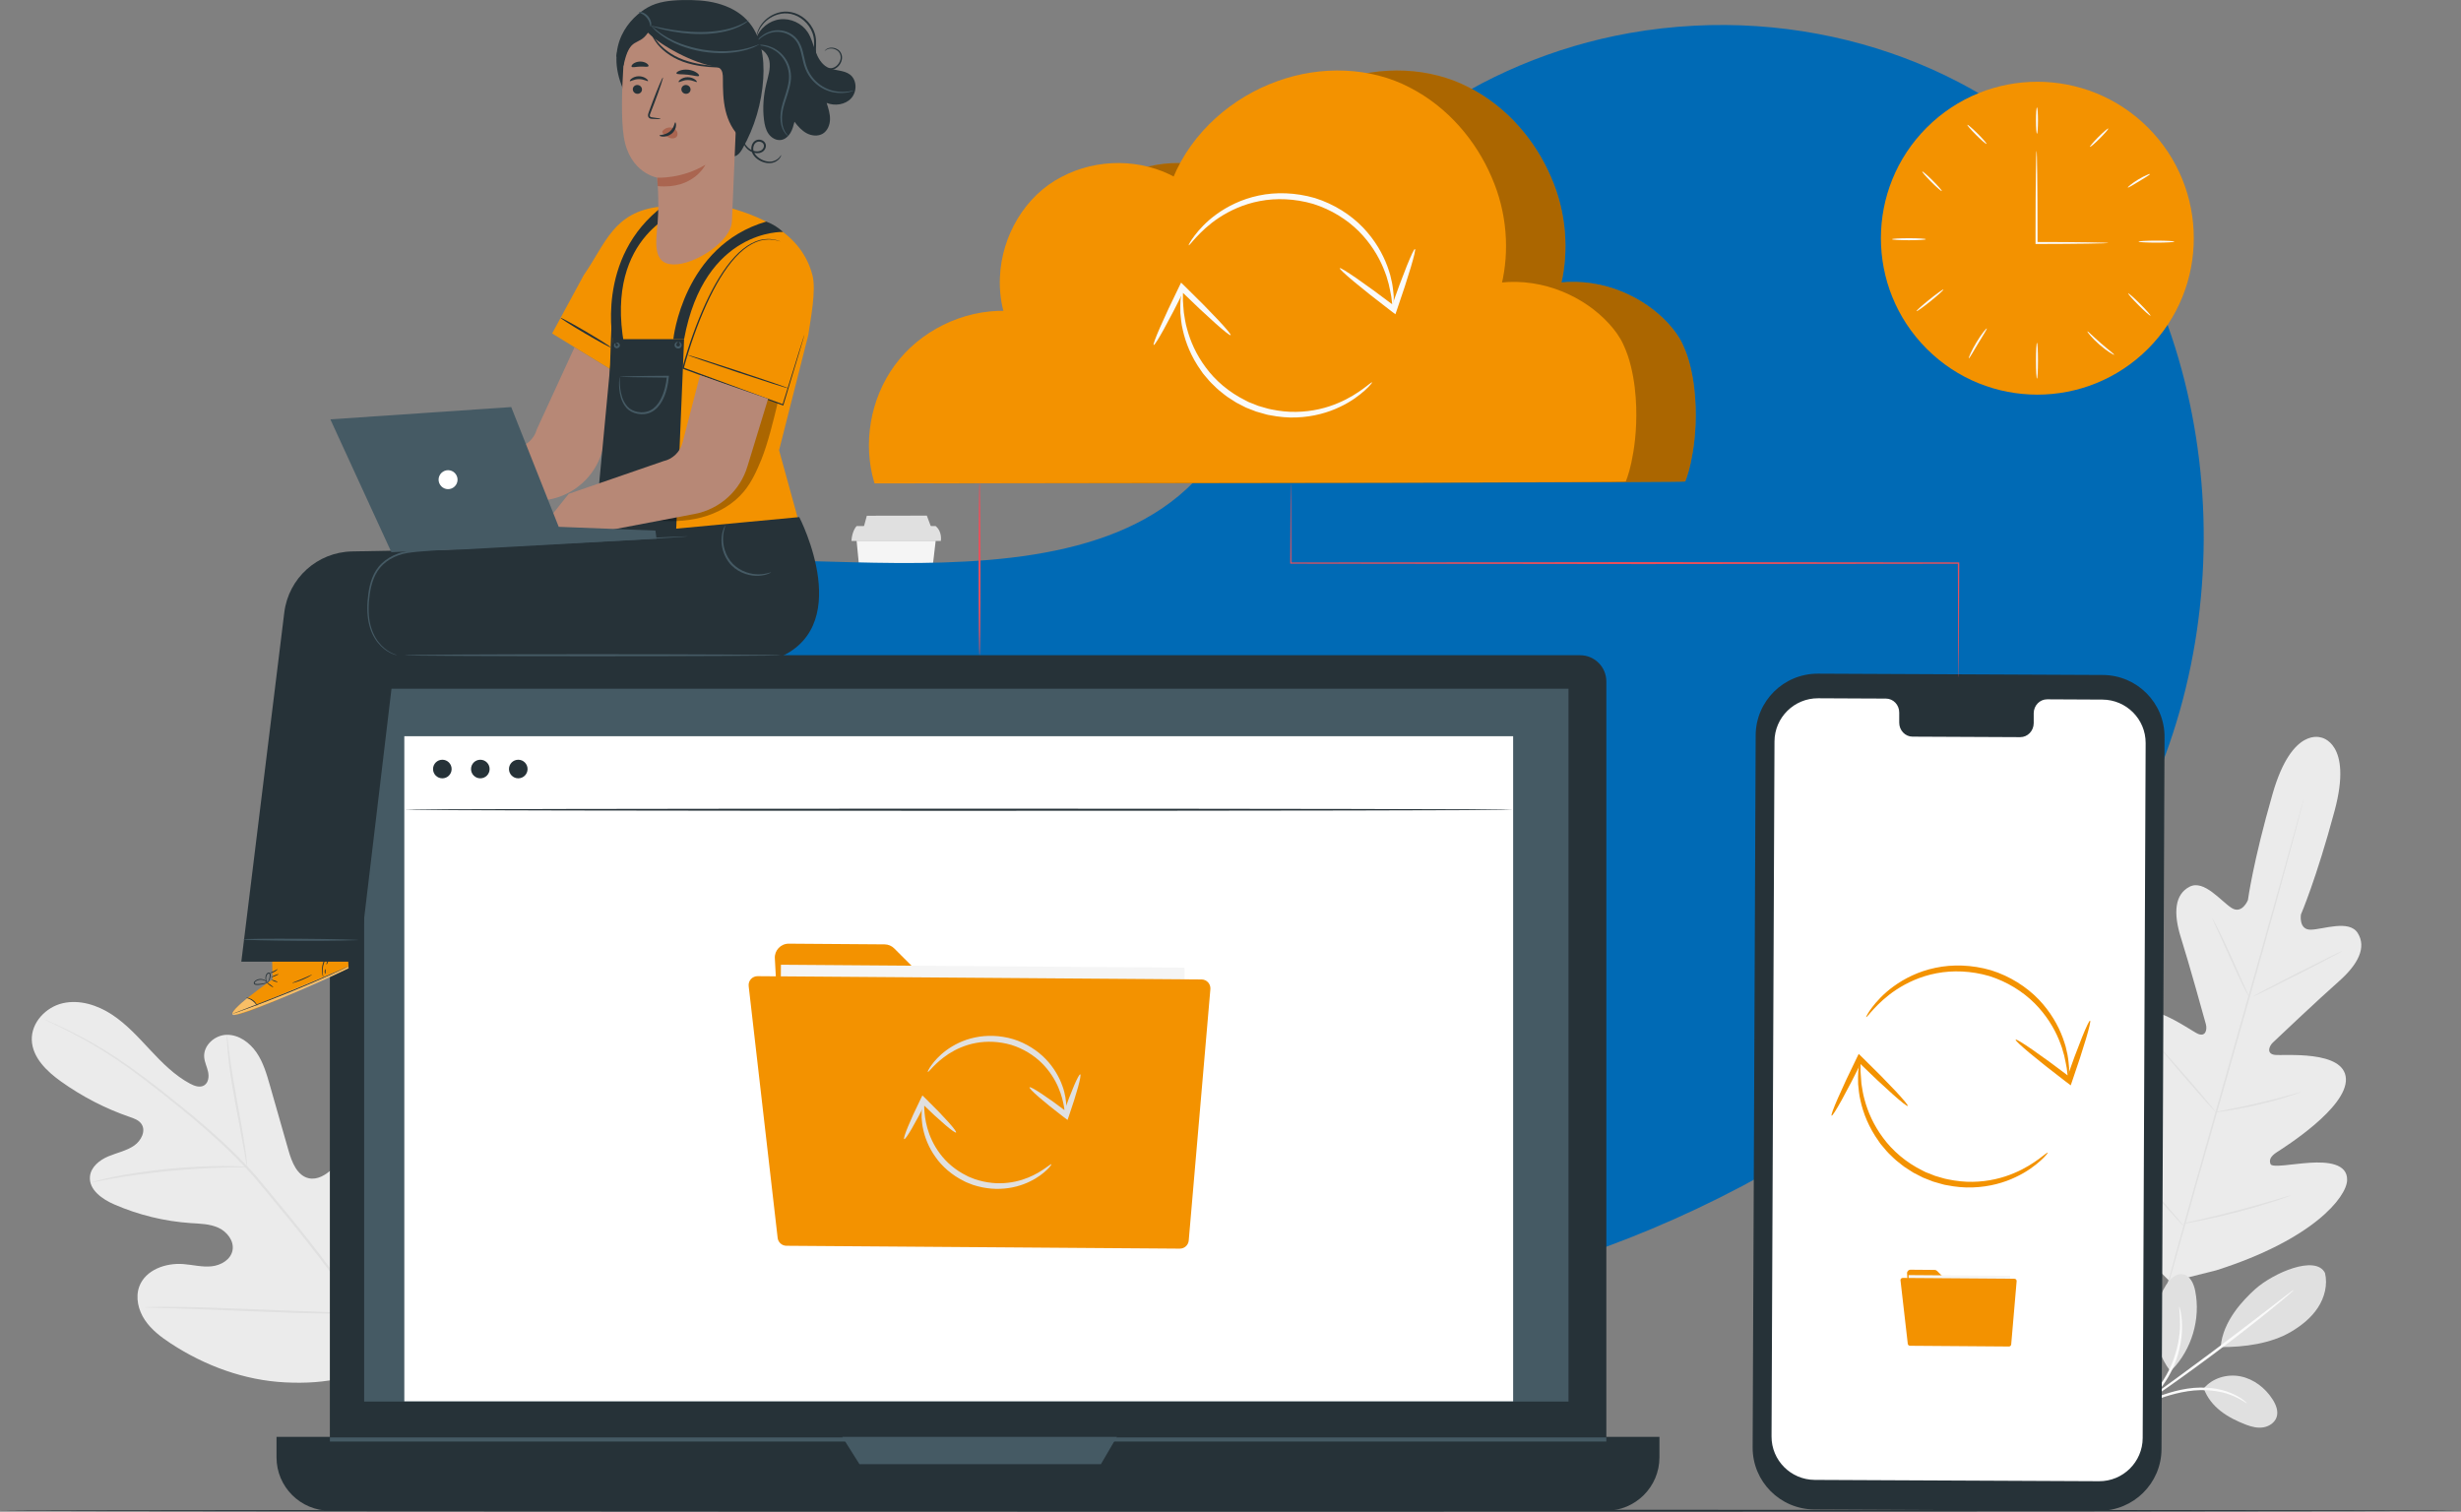 <?xml version="1.0" encoding="UTF-8"?>
<svg xmlns="http://www.w3.org/2000/svg" viewBox="0 0 632.97 388.83">
  <rect x="0" y="0" width="632.97" height="388.83" fill="#808080" stroke="none"/>
  <defs>
    <style>
      .cls-1 {
        fill: #b78876;
      }

      .cls-2 {
        fill: #aa6550;
      }

      .cls-3 {
        fill: #ebebeb;
      }

      .cls-4 {
        fill: #f39200;
      }

      .cls-5 {
        fill: #263238;
      }

      .cls-6 {
        fill: #fff;
      }

      .cls-7 {
        fill: #fafafa;
      }

      .cls-8 {
        fill: #006ab5;
      }

      .cls-9 {
        opacity: .4;
      }

      .cls-10 {
        opacity: .3;
      }

      .cls-11 {
        fill: #f5f5f5;
      }

      .cls-12 {
        fill: #e8505b;
      }

      .cls-13 {
        fill: #455a64;
      }

      .cls-14 {
        fill: #e0e0e0;
      }
    </style>
  </defs>
  <g id="Background_Complete" data-name="Background Complete">
    <g>
      <path class="cls-3" d="M597.1,189.74s-7.53-3.12-12.58,14.42c-5.05,17.54-6.35,27.34-6.35,27.34,0,0-1.5,3.76-4.22,2.02s-7.07-7.33-10.76-5.46c-3.83,1.94-4.29,6.72-2.23,13.21s6.04,20.88,6.4,22.19c.35,1.28-.02,3.33-2.07,2.44s-14.66-10.44-18.83-4.18c-4.17,6.26,4.53,23.4,5.45,25.3.92,1.89.69,2.82-.16,3.5-.85.68-4.79-2.93-8.49-5.5-3.7-2.57-8.44-4.9-10.54-1.09-2.11,3.81-.35,17.6,16.89,37.21l8.58,8.57,11.81-2.97c24.89-7.9,33.51-18.8,33.68-23.16.16-4.35-5.1-4.8-9.59-4.51-4.49.29-9.73,1.35-10.11.33-.38-1.02-.09-1.93,1.67-3.08,1.76-1.15,18.06-11.34,17.72-18.86-.35-7.51-16.08-5.84-18.29-6.14-2.21-.29-1.47-2.25-.51-3.16.98-.93,11.82-11.2,16.93-15.7,5.11-4.5,7.19-8.83,4.91-12.47-2.19-3.51-8.8-.96-12.03-.87s-2.58-3.91-2.58-3.91c0,0,3.94-9.07,8.67-26.7,4.73-17.63-3.54-18.83-3.54-18.83"/>
      <path class="cls-14" d="M592.55,205.44s-.02.13-.08.37c-.07.26-.16.62-.27,1.09-.25.97-.62,2.38-1.08,4.18-.94,3.63-2.35,8.87-4.11,15.33-3.52,12.93-8.53,30.76-14.14,50.42-5.61,19.67-10.67,37.48-14.26,50.4-1.79,6.44-3.23,11.66-4.24,15.29-.5,1.79-.89,3.19-1.16,4.16-.13.46-.24.82-.31,1.08-.07.24-.12.36-.12.36,0,0,.02-.13.08-.37.07-.26.16-.62.27-1.09.25-.97.62-2.38,1.08-4.18.94-3.63,2.35-8.86,4.11-15.33,3.52-12.93,8.53-30.76,14.14-50.43,5.6-19.67,10.66-37.47,14.25-50.39,1.79-6.44,3.23-11.67,4.24-15.29.5-1.79.89-3.19,1.16-4.16.13-.46.24-.82.31-1.08.07-.24.12-.36.12-.36Z"/>
      <path class="cls-14" d="M568.96,236.12s.19.25.46.75c.28.49.65,1.21,1.11,2.11.91,1.8,2.1,4.31,3.37,7.11,1.23,2.76,2.34,5.25,3.2,7.18.38.85.71,1.58.98,2.17.23.51.35.8.32.82-.03.01-.19-.25-.47-.74-.27-.49-.65-1.22-1.1-2.12-.89-1.81-2.05-4.34-3.31-7.14-1.25-2.75-2.38-5.23-3.25-7.16-.39-.85-.72-1.57-.99-2.17-.23-.51-.34-.81-.32-.82Z"/>
      <path class="cls-14" d="M579.54,256.27c-.05-.1,5.02-2.79,11.34-6.01,6.32-3.22,11.48-5.74,11.53-5.64.05.1-5.02,2.79-11.34,6.01-6.31,3.21-11.47,5.74-11.53,5.64Z"/>
      <path class="cls-14" d="M569.57,286.08s.31-.1.87-.22c.65-.13,1.45-.28,2.39-.46,2.02-.39,4.8-.94,7.85-1.65,3.05-.71,5.79-1.44,7.77-1.99.92-.25,1.71-.47,2.35-.64.56-.15.87-.22.88-.19,0,.03-.29.15-.83.34-.54.2-1.33.46-2.31.77-1.96.62-4.7,1.4-7.76,2.11-3.06.72-5.86,1.22-7.89,1.54-1.02.15-1.84.27-2.41.33-.57.06-.89.09-.89.06Z"/>
      <path class="cls-14" d="M555.99,269.97s.23.19.6.57c.37.39.89.95,1.52,1.66,1.27,1.41,3,3.38,4.9,5.57,1.9,2.19,3.6,4.19,4.81,5.65.61.73,1.09,1.33,1.42,1.74.33.42.5.66.48.68-.02.02-.23-.19-.6-.57-.37-.39-.89-.95-1.52-1.66-1.27-1.41-3-3.38-4.9-5.57-1.9-2.19-3.59-4.19-4.81-5.65-.61-.73-1.09-1.33-1.42-1.74-.33-.42-.5-.66-.48-.68Z"/>
      <path class="cls-14" d="M543.84,295.17s.29.25.76.74c.52.56,1.17,1.27,1.96,2.12,1.64,1.8,3.88,4.31,6.34,7.09,2.46,2.79,4.66,5.32,6.25,7.18.74.88,1.37,1.62,1.86,2.21.43.53.66.83.64.85-.02.02-.29-.25-.76-.74-.52-.56-1.17-1.27-1.96-2.12-1.64-1.8-3.88-4.31-6.34-7.1-2.46-2.79-4.66-5.32-6.24-7.17-.74-.88-1.37-1.62-1.86-2.21-.43-.53-.66-.83-.64-.85Z"/>
      <path class="cls-14" d="M561.35,314.75s.38-.13,1.09-.3c.79-.18,1.8-.41,3.01-.69,2.54-.58,6.05-1.4,9.89-2.41,3.85-1,7.31-2,9.81-2.74,1.19-.35,2.19-.64,2.96-.87.7-.2,1.09-.3,1.1-.27,0,.03-.37.18-1.05.43s-1.68.59-2.92,1c-2.48.81-5.93,1.86-9.79,2.86-3.85,1.01-7.38,1.79-9.93,2.3-1.28.25-2.32.45-3.04.56-.72.12-1.12.17-1.13.14Z"/>
    </g>
    <g>
      <path class="cls-14" d="M566.8,357.12c2.22-2.68,6.03-3.8,9.45-3.11,3.42.68,6.39,2.99,8.26,5.92.87,1.36,1.54,3.02,1.04,4.55-.47,1.43-1.9,2.39-3.39,2.64-1.49.25-3.01-.12-4.41-.65-4.82-1.84-9.15-4.51-10.95-9.35"/>
      <path class="cls-14" d="M558.61,352.35c5.11-5.27,7.43-13.11,6-20.31-.36-1.83-1.26-3.91-3.1-4.27-1.84-.36-3.46,1.24-4.45,2.83-4.12,6.62-3.67,15.77,1.08,21.95"/>
      <path class="cls-14" d="M597.99,327.42c.73,3.03-.11,6.3-1.82,8.91-1.71,2.61-4.21,4.61-6.89,6.2-5.19,3.07-12.08,3.99-18.11,3.94.48-6.68,5.92-12.24,8.85-14.88,4.64-4.18,15.56-8.92,17.97-4.18"/>
      <path class="cls-7" d="M549.19,362.18c.72-.37,1.25-.99,2.57-1.59,2.65-1.17,6.42-2.75,10.86-3.43,4.45-.68,8.61,0,11.31,1.19,1.35.58,2.37,1.21,3.02,1.71.65.5.97.83.94.86-.08.11-1.45-1.11-4.14-2.13-2.66-1.04-6.69-1.62-11.03-.96-4.34.66-8.09,2.15-10.77,3.21"/>
      <path class="cls-7" d="M549.11,362.24c1.18-.86,2.73-1.99,4.6-3.34,3.89-2.81,9.26-6.71,15.13-11.1,5.87-4.39,11.13-8.43,14.93-11.36,1.83-1.41,3.35-2.57,4.51-3.47,1.07-.81,1.68-1.24,1.71-1.21.03.04-.52.54-1.54,1.41-1.02.88-2.52,2.12-4.38,3.64-3.73,3.03-8.95,7.14-14.82,11.53-5.88,4.39-11.29,8.23-15.26,10.95-1.98,1.36-3.6,2.44-4.73,3.17"/>
      <path class="cls-7" d="M560.52,336.09s.16.41.32,1.17c.09.38.18.85.22,1.41.05.55.15,1.18.14,1.88.07,1.4-.04,3.08-.34,4.91-.33,1.83-.87,3.81-1.7,5.79-.85,1.97-1.9,3.73-2.99,5.24-1.12,1.48-2.25,2.73-3.3,3.65-.5.49-1.02.86-1.46,1.2-.43.35-.83.61-1.17.81-.66.41-.97.34-.99.3-.07-.11,1.32-.75,3.29-2.67.99-.95,2.06-2.2,3.12-3.67,1.03-1.49,2.04-3.22,2.87-5.14.81-1.93,1.35-3.86,1.71-5.63.32-1.78.48-3.42.47-4.79.02-2.75-.34-4.44-.21-4.47Z"/>
    </g>
    <g>
      <path class="cls-3" d="M101.23,348.2c12.23-15.23,9.89-36.17,4.05-53.9-.97-2.96-1.57-6.21-3.76-8.42-2.19-2.21-6.03-3.03-8.34-.99-1.91,1.69-2.13,4.56-2.75,7.06-.82,3.32-2.6,6.4-5.05,8.75-1.62,1.54-3.79,2.84-5.98,2.35-2.99-.67-4.34-4.14-5.19-7.12-1.59-5.55-3.17-11.1-4.76-16.66-.85-2.98-1.73-6.02-3.48-8.57s-4.56-4.58-7.62-4.54c-3.06.03-6.08,2.69-5.83,5.77.11,1.28.72,2.47,1,3.73.28,1.26.1,2.79-.97,3.48-1.08.7-2.52.2-3.66-.41-3.95-2.11-7.16-5.36-10.23-8.64-3.07-3.28-6.11-6.66-9.85-9.12-3.74-2.46-8.35-3.93-12.68-2.93-4.33,1-8.1,4.96-7.95,9.45.15,4.51,3.84,8.05,7.49,10.66,5.42,3.88,11.39,6.97,17.67,9.13,1.13.39,2.36.81,3.04,1.81,1.23,1.79-.08,4.31-1.84,5.54-2,1.39-4.47,1.86-6.71,2.81-2.24.95-4.45,2.71-4.69,5.16-.33,3.4,3.14,5.84,6.25,7.19,6.23,2.71,12.91,4.34,19.67,4.8,2.42.16,4.93.19,7.14,1.21,2.21,1.02,4.06,3.38,3.61,5.79-.45,2.41-2.99,3.88-5.41,4.12-2.41.25-4.83-.4-7.25-.58-4.54-.35-9.73,1.48-11.32,5.77-1.04,2.82-.25,6.1,1.43,8.61,1.68,2.51,4.14,4.38,6.66,6.03,8.8,5.77,18.99,9.5,29.43,10.02,10.44.52,19.48-1.16,27.9-7.36"/>
      <path class="cls-14" d="M11.28,262.16s.12.08.37.2c.28.13.65.31,1.11.53.98.46,2.43,1.14,4.26,2.07,3.67,1.84,8.92,4.7,14.94,8.94,3.02,2.11,6.23,4.56,9.63,7.25,3.4,2.7,7.01,5.6,10.69,8.8,3.68,3.2,7.45,6.67,11.05,10.56,1.81,1.94,3.53,4.02,5.28,6.14,1.75,2.12,3.52,4.27,5.31,6.45,7.14,8.74,13.67,17.29,18.96,25.52,5.3,8.22,9.33,16.09,12.09,22.95,2.78,6.86,4.32,12.67,5.19,16.71.42,2.02.72,3.61.88,4.68.09.51.16.92.21,1.22.05.28.08.42.09.42.01,0,0-.14-.03-.42-.04-.31-.09-.71-.15-1.23-.13-1.08-.39-2.67-.78-4.71-.8-4.07-2.29-9.91-5.03-16.82-2.72-6.91-6.73-14.83-12.02-23.09-5.28-8.27-11.82-16.85-18.96-25.6-1.79-2.18-3.57-4.33-5.32-6.45-1.75-2.11-3.48-4.21-5.31-6.16-3.63-3.91-7.42-7.39-11.12-10.58-3.7-3.19-7.33-6.09-10.74-8.78-3.42-2.68-6.65-5.11-9.69-7.21-6.07-4.21-11.36-7.02-15.07-8.8-1.85-.9-3.32-1.55-4.31-1.97-.48-.2-.85-.36-1.14-.48-.26-.1-.39-.15-.39-.14Z"/>
      <path class="cls-14" d="M63.58,300.15s0-.49-.08-1.35c-.08-.87-.25-2.12-.47-3.66-.44-3.08-1.2-7.32-2.06-11.99-.86-4.67-1.55-8.91-1.95-11.99-.2-1.54-.35-2.79-.45-3.65-.1-.86-.17-1.34-.21-1.34-.04,0-.04.48,0,1.36.03.87.12,2.13.27,3.68.29,3.1.93,7.37,1.79,12.04.86,4.61,1.63,8.77,2.22,11.95.26,1.44.47,2.65.65,3.63.16.86.26,1.33.3,1.32Z"/>
      <path class="cls-14" d="M23.26,304.18s.57-.06,1.58-.26c1.01-.2,2.46-.5,4.27-.8,3.61-.65,8.63-1.36,14.21-1.91,5.58-.54,10.64-.81,14.32-.9,1.84-.06,3.32-.07,4.35-.08,1.03,0,1.6-.03,1.6-.07,0-.04-.57-.09-1.6-.15-1.03-.06-2.52-.11-4.36-.11-3.68-.01-8.77.2-14.37.74-5.59.55-10.62,1.33-14.22,2.09-1.8.36-3.25.72-4.25.99-.99.27-1.54.44-1.53.48Z"/>
      <path class="cls-14" d="M92.65,337.76s.06-.18.13-.54c.07-.43.15-.95.25-1.57.21-1.37.46-3.36.74-5.81.56-4.92,1.13-11.74,1.65-19.27.52-7.54,1.02-14.35,1.49-19.27.23-2.4.42-4.37.56-5.83.06-.63.11-1.16.14-1.59.03-.36.03-.56.01-.56-.02,0-.06.18-.13.54-.07.43-.15.94-.25,1.57-.21,1.37-.46,3.36-.74,5.81-.56,4.92-1.13,11.74-1.65,19.27-.52,7.53-1.02,14.35-1.49,19.27-.23,2.39-.42,4.37-.56,5.83-.06.63-.11,1.16-.14,1.59-.03.36-.03.56-.01.56Z"/>
      <path class="cls-14" d="M37.06,336.24s.2.04.56.06c.44.02.97.04,1.62.06,1.49.04,3.51.1,5.96.17,5.03.15,11.97.43,19.64.75,7.67.32,14.63.54,19.66.59,2.52.02,4.55.02,5.96-.01.65-.02,1.18-.03,1.62-.04.37-.02.57-.04.56-.06,0-.02-.2-.04-.57-.06-.43-.02-.97-.04-1.62-.06-1.49-.04-3.5-.1-5.95-.17-5.03-.15-11.97-.43-19.65-.75-7.67-.32-14.62-.54-19.66-.59-2.52-.02-4.55-.02-5.96.01-.65.02-1.18.03-1.62.04-.37.02-.56.04-.56.06Z"/>
    </g>
    <g>
      <polygon class="cls-11" points="220.32 139.07 223.12 168.1 237.27 168.1 240.66 139.07 220.32 139.07"/>
      <path class="cls-14" d="M220.32,135.31s-1.18,1.18-1.33,3.83h22.99s.44-2.36-1.33-3.83h-20.34Z"/>
      <polygon class="cls-14" points="222.95 132.65 222.17 135.53 239.52 135.66 238.38 132.62 222.95 132.65"/>
      <path class="cls-3" d="M220.03,146.33c0,.27,1.68,14.62,1.68,14.62h17.3l1.65-14.62h-20.63Z"/>
    </g>
  </g>
  <g id="Background_Simple" data-name="Background Simple">
    <path class="cls-8" d="M545.2,57.41c31.99,53.32,28.64,128.39-11.35,177.8-39.98,49.4-101.91,87.41-171.86,99.06-49.93,8.31-131.84,9.87-177.46-9.03s-85.38-61.08-85.54-103.67c-.07-18.38,5.4-42.49,27.95-61.65,21.54-18.3,61.43-16.1,92.12-15.31,30.69.79,65.6.19,86.16-18.88,15.8-14.66,18.12-35.92,26.45-54.39,14.16-31.4,48.31-55.92,87.55-62.86,5.45-.96,10.98-1.58,16.53-1.87,43.17-2.25,84.11,16.33,106.76,47.15l2.69,3.66Z"/>
  </g>
  <g id="Floor">
    <path class="cls-5" d="M632.97,388.57c0,.14-141.71.26-316.47.26s-316.5-.12-316.5-.26,141.68-.26,316.5-.26,316.47.12,316.47.26Z"/>
  </g>
  <g id="Clock">
    <g>
      <circle class="cls-4" cx="524.01" cy="61.26" r="40.24" transform="translate(110.16 388.48) rotate(-45)"/>
      <path class="cls-7" d="M542.29,62.5s-.5.06-1.42.09c-1.01.02-2.32.05-3.91.08-3.32.05-7.94.08-13.16.09h-.26s0-.26,0-.26c0-.84,0-1.72,0-2.61,0-5.83.03-11.11.08-14.93.03-1.84.06-3.37.08-4.52.03-1.07.07-1.66.1-1.66s.07.59.1,1.66c.02,1.16.05,2.68.08,4.52.05,3.82.08,9.1.08,14.93,0,.89,0,1.77,0,2.61l-.26-.26c5.22,0,9.84.04,13.16.09,1.59.03,2.91.06,3.91.08.92.03,1.42.06,1.42.09Z"/>
      <path class="cls-7" d="M523.91,27.63c.14,0,.26,1.51.26,3.38s-.12,3.38-.26,3.38-.26-1.51-.26-3.38.12-3.38.26-3.38Z"/>
      <path class="cls-7" d="M542.25,33.06c.1.1-.87,1.24-2.17,2.54-1.3,1.3-2.44,2.27-2.54,2.17-.1-.1.87-1.24,2.17-2.54,1.3-1.3,2.44-2.27,2.54-2.17Z"/>
      <path class="cls-7" d="M552.97,44.77c.07.13-1.21.9-2.77,1.85-1.57.95-2.83,1.73-2.92,1.61-.08-.11,1.06-1.09,2.65-2.05,1.58-.96,2.98-1.53,3.04-1.41Z"/>
      <path class="cls-7" d="M559.25,62.15c0,.14-2.06.26-4.61.26s-4.61-.12-4.61-.26,2.06-.26,4.61-.26,4.61.12,4.61.26Z"/>
      <path class="cls-7" d="M495.33,61.53c0,.14-1.95.26-4.35.26s-4.35-.12-4.35-.26,1.95-.26,4.35-.26,4.35.12,4.35.26Z"/>
      <path class="cls-7" d="M499.85,74.47c.09.11-1.38,1.44-3.29,2.98-1.91,1.54-3.53,2.69-3.62,2.58-.09-.12,1.39-1.45,3.29-2.98,1.9-1.53,3.52-2.69,3.62-2.58Z"/>
      <path class="cls-7" d="M511.01,84.48c.12.09-.97,1.77-2.24,3.88-1.27,2.11-2.24,3.86-2.38,3.8-.13-.06.64-1.93,1.93-4.07,1.28-2.14,2.57-3.7,2.69-3.61Z"/>
      <path class="cls-7" d="M523.91,97.39c-.14,0-.26-2.06-.26-4.61s.12-4.61.26-4.61.26,2.06.26,4.61-.12,4.61-.26,4.61Z"/>
      <path class="cls-7" d="M543.78,91.25c-.07.12-1.88-.92-3.8-2.6-1.93-1.68-3.2-3.32-3.1-3.41.11-.1,1.54,1.37,3.44,3.02,1.89,1.66,3.54,2.87,3.46,3Z"/>
      <path class="cls-7" d="M553.11,81.2c-.1.1-1.47-1.1-3.05-2.68-1.58-1.58-2.79-2.95-2.68-3.05.1-.1,1.47,1.1,3.05,2.68,1.58,1.58,2.79,2.95,2.68,3.05Z"/>
      <path class="cls-7" d="M499.43,49.14c-.1.1-1.31-.94-2.69-2.33-1.39-1.39-2.43-2.59-2.33-2.69.1-.1,1.31.94,2.69,2.33,1.39,1.39,2.43,2.59,2.33,2.69Z"/>
      <path class="cls-7" d="M510.94,37.02c-.1.1-1.29-.91-2.65-2.27-1.36-1.36-2.38-2.54-2.28-2.64.1-.1,1.29.91,2.65,2.27,1.36,1.35,2.38,2.54,2.28,2.64Z"/>
    </g>
  </g>
  <g id="Mobile">
    <g>
      <g>
        <path class="cls-5" d="M539.91,388.58l-73.25-.34c-8.81-.04-15.92-7.19-15.88-15.98l.78-183.14c.04-8.79,7.22-15.89,16.03-15.85l73.25.34c8.81.04,15.92,7.19,15.88,15.98l-.78,183.14c-.04,8.79-7.22,15.89-16.03,15.84Z"/>
        <path class="cls-6" d="M540.73,179.94l-14.2-.07c-1.9,0-3.45,1.59-3.46,3.58v2.57c-.02,1.99-1.57,3.59-3.48,3.58l-27.68-.13c-1.9,0-3.44-1.63-3.43-3.61v-2.57c.02-1.99-1.52-3.6-3.42-3.61l-5-.02-12.43-.06c-6.17-.03-11.2,4.94-11.23,11.1l-.76,178.75c-.03,6.15,4.95,11.16,11.12,11.19l73.11.34c6.17.03,11.2-4.94,11.23-11.1l.76-178.75c.03-6.15-4.95-11.16-11.12-11.19Z"/>
      </g>
      <g>
        <path class="cls-4" d="M490.5,327.53l.72,13.28c.03.47.42.84.89.85l23.9.18c.5,0,.9-.4.9-.89l.08-10.34c0-.5-.4-.9-.9-.9h-14.7c-.24-.01-.47-.11-.63-.28l-2.54-2.54c-.17-.17-.39-.26-.63-.26l-6.2-.05c-.52,0-.93.43-.9.95Z"/>
        <rect class="cls-11" x="490.84" y="328.05" width="26.12" height="15.61" transform="translate(2.47 -3.68) rotate(.42)"/>
        <path class="cls-4" d="M488.81,329.34l1.87,16.29c.03.29.28.51.57.51l25.45.19c.3,0,.55-.23.58-.53l1.4-16.27c.03-.34-.23-.62-.57-.63l-28.73-.21c-.35,0-.62.3-.58.64Z"/>
      </g>
      <g>
        <g>
          <path class="cls-4" d="M532.01,277.5c-.11,0-.26-1.01-.45-2.81-.19-.89-.35-1.99-.66-3.23-.18-.62-.37-1.28-.57-1.97-.21-.69-.53-1.39-.81-2.15-1.23-2.96-3.23-6.29-6.22-9.29-2.99-2.98-7.01-5.54-11.65-7-4.67-1.36-9.43-1.52-13.58-.72-4.16.78-7.67,2.47-10.35,4.23-2.69,1.77-4.55,3.64-5.79,4.97-.62.66-1.08,1.2-1.39,1.57-.32.36-.51.54-.56.51s.06-.27.3-.69c.24-.43.62-1.04,1.18-1.77,1.12-1.47,2.91-3.53,5.63-5.49,2.7-1.95,6.33-3.83,10.7-4.73,4.35-.93,9.38-.81,14.32.63,4.91,1.54,9.14,4.29,12.22,7.48,3.08,3.21,5.07,6.77,6.22,9.9.26.8.56,1.53.74,2.26.17.73.32,1.42.47,2.07.24,1.3.32,2.44.41,3.36,0,1.86-.05,2.87-.16,2.87Z"/>
          <path class="cls-4" d="M518.44,267.41c.26-.34,6.46,3.93,13.83,9.54.14.11.28.21.41.31l-1.21.36c2.99-8.53,5.7-15.24,6.1-15.1.4.14-1.66,7.08-4.63,15.62l-.35,1.02-.86-.65c-.13-.1-.27-.21-.41-.31-7.38-5.61-13.15-10.44-12.89-10.78Z"/>
        </g>
        <g>
          <path class="cls-4" d="M478.43,272.78c.11.01.14,1.01.1,2.77.05.88.12,1.96.23,3.19.2,1.23.38,2.64.82,4.14.8,3.01,2.28,6.48,4.74,9.77,2.42,3.31,5.91,6.34,10.16,8.43l.79.4.82.32c.54.21,1.08.43,1.62.64.55.18,1.1.32,1.64.48.55.14,1.08.34,1.63.41,2.18.45,4.33.68,6.39.64,4.11-.06,7.76-1.01,10.63-2.23,2.89-1.2,5.01-2.64,6.43-3.67.71-.52,1.26-.94,1.62-1.23.37-.28.59-.41.63-.37s-.1.24-.41.6c-.3.37-.79.87-1.45,1.47-1.34,1.2-3.42,2.83-6.37,4.21-2.92,1.41-6.72,2.52-11.04,2.66-2.16.09-4.43-.12-6.73-.58-.59-.07-1.15-.27-1.73-.42-.57-.16-1.16-.31-1.74-.5-.57-.22-1.14-.44-1.71-.67l-.86-.34-.83-.42c-.56-.28-1.11-.57-1.66-.85-.53-.32-1.03-.66-1.55-.99-1.05-.62-1.94-1.43-2.87-2.15-.46-.36-.85-.8-1.28-1.19-.4-.41-.85-.78-1.2-1.22-.37-.43-.73-.86-1.08-1.28l-.53-.63-.46-.67c-2.52-3.51-3.96-7.2-4.65-10.36-.39-1.58-.49-3.05-.62-4.32-.04-1.28-.01-2.39.03-3.29.22-1.79.4-2.76.5-2.75Z"/>
          <path class="cls-4" d="M490.67,284.45c-.3.31-5.93-4.69-12.56-11.16-.13-.12-.25-.25-.37-.36l1.25-.21c-4.01,8.1-7.52,14.43-7.9,14.24-.38-.19,2.51-6.82,6.5-14.93l.47-.96.77.75c.12.11.24.24.37.36,6.64,6.47,11.77,11.97,11.47,12.28Z"/>
        </g>
      </g>
    </g>
  </g>
  <g id="Computer">
    <g>
      <g>
        <g>
          <g>
            <path class="cls-5" d="M92.6,168.53h313.81c3.72,0,6.74,3.02,6.74,6.74v195.8c0,8.04-6.53,14.57-14.57,14.57H99.41c-8.04,0-14.57-6.53-14.57-14.57v-194.78c0-4.28,3.47-7.75,7.75-7.75Z"/>
            <path class="cls-5" d="M71.12,369.57h355.69v5.27c0,7.57-6.15,13.72-13.72,13.72H84.84c-7.57,0-13.72-6.15-13.72-13.72v-5.27h0Z"/>
            <rect class="cls-13" x="93.66" y="177.15" width="309.76" height="183.34"/>
            <polygon class="cls-13" points="216.63 369.57 221.05 376.59 283.16 376.59 287.26 369.57 216.63 369.57"/>
          </g>
          <rect class="cls-6" x="103.99" y="189.36" width="285.19" height="171.06"/>
          <path class="cls-5" d="M116.16,197.8c0,1.32-1.07,2.39-2.39,2.39s-2.39-1.07-2.39-2.39,1.07-2.39,2.39-2.39,2.39,1.07,2.39,2.39Z"/>
          <path class="cls-5" d="M125.93,197.8c0,1.32-1.07,2.39-2.39,2.39s-2.39-1.07-2.39-2.39,1.07-2.39,2.39-2.39,2.39,1.07,2.39,2.39Z"/>
          <path class="cls-5" d="M135.69,197.8c0,1.32-1.07,2.39-2.39,2.39s-2.39-1.07-2.39-2.39,1.07-2.39,2.39-2.39,2.39,1.07,2.39,2.39Z"/>
          <path class="cls-5" d="M389.18,208.27c0,.15-63.85.27-142.59.27s-142.6-.12-142.6-.27,63.83-.27,142.6-.27,142.59.12,142.59.27Z"/>
          <rect class="cls-13" x="84.85" y="369.72" width="328.3" height="1.05"/>
        </g>
        <g>
          <path class="cls-4" d="M199.29,246.47l2.87,52.8c.1,1.88,1.65,3.36,3.53,3.37l95.01.7c1.97.01,3.58-1.57,3.59-3.54l.3-41.1c.01-1.98-1.58-3.59-3.56-3.59l-58.43-.05c-.94,0-1.85-.38-2.52-1.04l-10.08-10.08c-.66-.66-1.56-1.04-2.49-1.04l-24.63-.18c-2.06-.01-3.7,1.71-3.59,3.76Z"/>
          <rect class="cls-11" x="200.63" y="248.51" width="103.82" height="62.04" transform="translate(2.05 -1.84) rotate(.42)"/>
          <path class="cls-4" d="M192.56,253.64l7.45,64.75c.13,1.15,1.1,2.02,2.26,2.03l101.17.74c1.2,0,2.2-.9,2.3-2.1l5.57-64.65c.11-1.33-.93-2.48-2.27-2.49l-114.19-.84c-1.38-.01-2.45,1.19-2.29,2.55Z"/>
        </g>
      </g>
      <g>
        <g>
          <path class="cls-14" d="M274.06,286.54c-.31.03-.14-2.83-1.86-6.86-.85-1.99-2.22-4.22-4.23-6.23-2.02-2-4.72-3.71-7.84-4.69-3.14-.91-6.34-1.03-9.13-.5-2.8.51-5.17,1.63-7,2.8-3.65,2.4-5.15,4.83-5.37,4.65-.07-.05.19-.71.94-1.74.74-1.03,1.95-2.45,3.81-3.82,1.84-1.36,4.33-2.67,7.34-3.3,2.99-.65,6.46-.58,9.87.42,3.39,1.06,6.3,2.97,8.41,5.17,2.12,2.22,3.47,4.68,4.24,6.84.81,2.16.95,4.04,1.04,5.29-.03,1.28-.1,1.97-.2,1.97Z"/>
          <path class="cls-14" d="M264.81,279.67c.26-.34,4.55,2.48,9.57,6.3.1.07.19.15.28.21l-1.21.36c2.04-5.81,3.99-10.35,4.39-10.21.4.14-.9,4.9-2.92,10.72l-.35,1.01-.86-.65c-.09-.07-.18-.14-.28-.21-5.03-3.82-8.89-7.2-8.63-7.54Z"/>
        </g>
        <g>
          <path class="cls-14" d="M237.56,283.33c.32.01-.19,2.75.96,6.84.57,2.02,1.58,4.35,3.24,6.56,1.64,2.22,3.99,4.25,6.84,5.65.69.4,1.46.61,2.16.92.74.21,1.47.46,2.2.6,1.47.31,2.91.47,4.3.44,2.76-.03,5.23-.65,7.17-1.45,1.96-.79,3.41-1.74,4.39-2.42.99-.68,1.51-1.11,1.6-1.02.06.06-.31.64-1.21,1.49-.9.84-2.31,1.99-4.33,2.95-2,.99-4.61,1.77-7.59,1.88-1.49.07-3.05-.07-4.64-.38-.8-.14-1.59-.4-2.39-.63-.77-.33-1.6-.56-2.35-.99-3.09-1.52-5.62-3.76-7.32-6.2-1.73-2.43-2.7-4.97-3.16-7.15-.26-1.09-.32-2.1-.39-2.97-.01-.88.02-1.64.06-2.25.18-1.23.33-1.88.44-1.87Z"/>
          <path class="cls-14" d="M245.9,291.28c-.3.31-4.21-3.02-8.73-7.42-.09-.08-.17-.17-.25-.25l1.25-.21c-2.74,5.52-5.23,9.78-5.61,9.59-.38-.19,1.49-4.76,4.21-10.28l.47-.96.77.75c.08.08.17.16.25.25,4.52,4.41,7.94,8.23,7.64,8.54Z"/>
        </g>
      </g>
    </g>
  </g>
  <g id="Character">
    <g>
      <g>
        <g>
          <path class="cls-1" d="M159.65,101.14l-4.84,15.17c-1.86,6.27-7.12,10.97-13.61,12.19l-32.39,6.08-8.81-.28,8.81-10.91,24.35-8.3c2.39-.53,4.28-2.33,4.91-4.66l9.69-21.08,12.28,7.53-.39,4.26Z"/>
          <path class="cls-13" d="M207.4,86.28c-.45,2.35-7.3,19.45-7.3,19.45,0,0-26.66-9.03-26.3-10.36.29-1.07,5.4-18.19,11.54-27.68,2.38-3.68,6.31-6.15,10.68-6.43,1.2-.08,3.8,1.17,4.52,1.57,5.61,3.17,10.38,5.29,6.87,23.45Z"/>
          <g>
            <path class="cls-4" d="M169.78,53.15c-12.06,1.35-14.01,9.54-19.64,17.61l-8.13,15.01,14.95,9.17-.52,23.03-7.12,21.96,56.25-5.29-5.19-18.84,7.5-29.58c.57-4.03,2.12-11.52,1.07-15.49-3.28-12.39-16.17-16.02-25.02-18.32-1.83-.47-10.65-.44-12.18-.07"/>
            <path class="cls-5" d="M206.92,86.04s-.05.11-.12.32c-.08.23-.18.55-.31.95-.27.86-.66,2.08-1.15,3.63-.99,3.17-2.39,7.68-4.09,13.15l.19-.09c-6.99-2.58-15.66-5.78-25.04-9.24-.21-.09-.43-.18-.63-.26l.1.21c1.63-5.99,3.65-11.57,5.86-16.46,2.22-4.88,4.7-9.09,7.44-12.07,1.36-1.49,2.8-2.65,4.21-3.41,1.4-.76,2.77-1.13,3.89-1.15.28,0,.55-.06.79-.02.25.03.48.05.7.07.21.03.42.03.6.07.18.05.34.09.48.13.27.07.49.13.66.17.15.04.23.05.23.05,0,0-.07-.03-.22-.08-.16-.05-.38-.12-.65-.2-.15-.04-.31-.09-.48-.15-.18-.04-.38-.06-.6-.09-.22-.03-.45-.06-.7-.09-.25-.04-.52,0-.81,0-1.14,0-2.54.35-3.98,1.11-1.44.75-2.91,1.92-4.3,3.41-2.79,2.99-5.31,7.21-7.56,12.1-2.24,4.91-4.28,10.49-5.91,16.51l-.04.15.14.06c.2.08.41.17.63.26,9.38,3.51,18.08,6.63,25.07,9.18l.14.05.04-.15c1.65-5.49,3.02-10.01,3.98-13.18.46-1.56.82-2.79,1.08-3.65.12-.41.21-.72.27-.96.06-.22.09-.33.08-.33Z"/>
            <path class="cls-5" d="M176.83,91.3c-.03.09,5.75,2.09,12.91,4.46,7.16,2.37,13,4.22,13.03,4.12s-5.75-2.09-12.91-4.46c-7.16-2.37-12.99-4.22-13.03-4.12Z"/>
          </g>
          <polygon class="cls-5" points="173.79 139.25 175.95 87.24 157.6 87.24 152.44 142.04 173.79 139.25"/>
          <g class="cls-10">
            <path d="M200.01,103.67c-1,4.2-2.53,10.44-4.15,14.44-1.2,2.94-2.52,5.89-4.55,8.33-2.76,3.33-6.72,5.55-10.9,6.65-4.18,1.1-8.59,1.15-12.89.63l21.42-12.1,5.7-19.8,5.38,1.84Z"/>
          </g>
          <path class="cls-1" d="M197.56,102.57l-5.28,17.27c-1.86,6.34-7.12,11.11-13.61,12.35l-32.39,6.16-8.81-.29,8.81-11.04,24.35-8.41c2.39-.53,4.28-2.36,4.91-4.72l4.51-17.39,17.51,6.07Z"/>
          <path class="cls-5" d="M156.46,117.34s.09-.58.15-1.64c.06-1.14.13-2.65.22-4.46.16-3.77.35-8.98.52-14.73.17-5.76.3-10.97.37-14.74.02-1.82.04-3.32.05-4.47,0-1.06-.02-1.64-.05-1.64s-.09.58-.15,1.63c-.06,1.14-.13,2.65-.22,4.46-.16,3.77-.35,8.98-.52,14.74-.17,5.76-.3,10.97-.37,14.74-.02,1.82-.04,3.32-.05,4.47,0,1.06.02,1.64.05,1.64Z"/>
          <path class="cls-5" d="M144.2,81.77c-.07.12,2.75,1.92,6.31,4.01,3.56,2.09,6.5,3.69,6.58,3.56.07-.12-2.75-1.92-6.31-4.01-3.56-2.09-6.5-3.69-6.58-3.56Z"/>
        </g>
        <g>
          <path class="cls-4" d="M70.1,251.89l-.2-9.9,18.98-6.74.78,13.78-1.07.52c-4.77,2.25-24.39,11.11-28.05,11.45-4.08.37,9.56-9.11,9.56-9.11Z"/>
          <g class="cls-9">
            <path class="cls-6" d="M63.54,256.78s-4.64,3.66-3.64,4.26c1.01.6,21.18-7.61,29.76-12.01l-.19-.38-23.44,9.78s-1.44-2.01-2.49-1.64Z"/>
          </g>
          <path class="cls-5" d="M89.74,248.52s-.1.06-.29.16c-.26.12-.54.26-.85.41-.86.39-1.91.88-3.15,1.45-2.67,1.2-6.39,2.81-10.52,4.5-4.14,1.69-7.92,3.14-10.67,4.15-1.29.46-2.38.85-3.26,1.17-.33.11-.62.21-.89.3-.2.07-.31.1-.32.09,0,0,.1-.05.3-.13.26-.1.55-.22.88-.34.88-.34,1.96-.75,3.24-1.24,2.73-1.05,6.5-2.52,10.64-4.21,4.14-1.69,7.86-3.27,10.55-4.44,1.25-.54,2.32-1,3.18-1.38.32-.14.61-.26.87-.37.2-.08.31-.12.31-.11Z"/>
          <path class="cls-5" d="M66.14,258.7c-.06.03-.42-.71-1.22-1.29-.79-.59-1.61-.71-1.59-.78,0-.06.88-.03,1.73.6.86.62,1.14,1.47,1.09,1.47Z"/>
          <path class="cls-5" d="M70.28,253.93c-.04.05-.41-.15-.83-.45-.42-.3-.74-.59-.7-.64.04-.05.41.15.83.45.42.3.74.59.7.64Z"/>
          <path class="cls-5" d="M71.4,252.59c-.02.06-.38-.01-.79-.16-.42-.15-.73-.32-.71-.38.02-.06.38.01.79.16.42.15.73.32.71.38Z"/>
          <path class="cls-5" d="M71.63,250.56c.02.06-.37.28-.87.49-.51.21-.94.34-.96.28-.02-.06.37-.28.87-.49.51-.21.94-.34.96-.28Z"/>
          <path class="cls-5" d="M71.46,249.25s-.33.43-.91.72c-.58.29-1.11.35-1.12.29-.01-.07.47-.22,1.02-.5.55-.27.97-.56,1.01-.51Z"/>
          <path class="cls-5" d="M69.05,252.63s-.4.25-1.14.45c-.37.1-.81.19-1.32.23-.25.01-.51.05-.81,0-.14-.03-.31-.08-.42-.24-.12-.15-.1-.38-.01-.52.86-1,2.19-.84,2.82-.44.34.2.55.43.68.61.12.18.17.29.15.29-.03.03-.26-.42-.91-.76-.32-.17-.75-.28-1.23-.24-.45.04-1.03.24-1.32.64-.13.21.03.39.28.43.24.04.51.02.75.01.49-.03.93-.09,1.29-.17.73-.16,1.16-.33,1.18-.3Z"/>
          <path class="cls-5" d="M68.78,252.81s-.3-.2-.45-.73c-.07-.26-.1-.6-.03-.96.1-.33.21-.79.71-.96.28-.07.53.17.56.38.06.21.04.41.01.59-.05.35-.15.66-.26.9-.21.49-.44.74-.46.72-.03-.02.14-.3.31-.78.08-.24.16-.54.2-.87.06-.3-.01-.78-.32-.71-.3.09-.47.49-.55.79-.08.32-.07.62-.02.87.1.5.33.75.29.77Z"/>
          <path class="cls-5" d="M87.41,243.84s-.53.16-1.29.58c-.76.41-1.72,1.18-2.37,2.33-.65,1.15-.8,2.38-.76,3.24.04.87.22,1.39.18,1.4-.01,0-.07-.12-.15-.36-.07-.24-.15-.59-.2-1.03-.09-.88.04-2.16.72-3.36.67-1.2,1.7-1.98,2.5-2.36.4-.2.74-.31.98-.37.24-.06.38-.08.38-.06Z"/>
          <path class="cls-5" d="M82.59,237.23c.06-.02.79,1.57,1.63,3.57.84,1.99,1.48,3.63,1.42,3.66-.06.02-.79-1.57-1.63-3.57-.84-1.99-1.48-3.63-1.42-3.66Z"/>
          <path class="cls-5" d="M80.27,250.68c.03.05-1.04.71-2.47,1.31-1.43.6-2.65.9-2.67.84-.02-.06,1.16-.46,2.58-1.06,1.42-.59,2.53-1.15,2.56-1.09Z"/>
          <path class="cls-5" d="M83.73,249.26c.06.03,0,.28,0,.6-.01.31.02.57-.04.59-.06.02-.2-.24-.19-.6.01-.36.18-.61.24-.59Z"/>
          <path class="cls-5" d="M84.37,247.11c.06.02.02.25-.09.51-.11.26-.24.45-.3.43-.06-.02-.02-.25.09-.51.11-.26.24-.45.3-.43Z"/>
          <path class="cls-5" d="M85.94,245.61c.01.07-.22.16-.45.36-.23.19-.35.41-.42.39-.06-.01-.01-.33.26-.56.28-.24.59-.24.6-.18Z"/>
          <path class="cls-5" d="M87.13,244.72s-.02.18-.14.29c-.12.12-.26.17-.3.13-.04-.05.02-.18.14-.3.12-.12.26-.17.3-.13Z"/>
        </g>
        <g>
          <g>
            <path class="cls-5" d="M146.27,140.79l-55.72,1.04c-8.91.17-16.34,6.86-17.43,15.71l-11.05,89.8h30.26l9.24-77.56h43.94l.75-28.99Z"/>
            <path class="cls-13" d="M62.45,241.63c0,.14,6.63.3,14.81.35,8.18.05,14.67-.15,14.81-.17.94-.09-6.63-.3-14.81-.35-8.18-.05-14.81.02-14.81.17Z"/>
          </g>
          <g>
            <g>
              <path class="cls-5" d="M198.58,169.78c22.24-7.36,6.99-36.78,6.99-36.78l-97.21,9.14c-7.8-.05-14.16,6.26-14.16,14.06h0c0,7.77,6.3,14.06,14.06,14.06l90.32-.49"/>
              <g>
                <polygon class="cls-13" points="168.86 138.57 168.58 136.47 143.7 135.5 131.49 104.7 84.97 107.86 100.67 142.04 168.86 138.57"/>
                <path class="cls-6" d="M113.19,124.68c.72,1.14,2.23,1.48,3.36.75,1.14-.72,1.48-2.23.75-3.36-.72-1.14-2.23-1.48-3.36-.75-1.14.72-1.48,2.23-.75,3.36Z"/>
              </g>
            </g>
            <path class="cls-13" d="M176.92,137.96s-.09-.01-.28-.01c-.21,0-.48.01-.82.02-.75.03-1.8.07-3.13.12-2.76.13-6.68.31-11.52.54-9.76.51-23.17,1.2-38,1.97-1.85.08-3.69.24-5.49.26-1.81.03-3.6.1-5.35.2-1.75.1-3.47.22-5.15.4-1.67.18-3.36.35-4.9.95-1.54.57-2.94,1.4-4.07,2.47-1.14,1.07-1.95,2.4-2.47,3.75-.53,1.36-.82,2.73-1.01,4.06-.18,1.33-.28,2.61-.27,3.84.01,2.45.46,4.68,1.29,6.46.82,1.78,1.97,3.08,3.05,3.93,1.08.85,2.08,1.28,2.77,1.48.69.21.7.14.03-.1-.67-.23-1.64-.68-2.68-1.54-1.04-.85-2.14-2.14-2.91-3.89-.79-1.75-1.21-3.93-1.19-6.34,0-1.21.11-2.47.3-3.78.19-1.3.49-2.65,1.01-3.96.52-1.31,1.3-2.57,2.39-3.59,1.09-1.02,2.44-1.82,3.93-2.36,1.48-.57,3.11-.73,4.79-.91,1.67-.17,3.39-.28,5.13-.38,1.75-.1,3.53-.16,5.33-.19,1.82-.02,3.64-.17,5.5-.26,14.82-.83,28.24-1.58,38-2.12,4.83-.29,8.76-.53,11.51-.7,1.33-.09,2.38-.16,3.13-.22.33-.03.6-.05.81-.07.18-.02.28-.03.28-.04Z"/>
          </g>
        </g>
        <path class="cls-5" d="M173.18,87.24s2.48-24.01,23.91-30.25c1.71.66,3.13,1.56,4.3,2.67,0,0-20.21-.84-25.44,27.57h-2.77Z"/>
        <path class="cls-5" d="M157.77,88.45s-4.93-22.2,12.95-35.57c1.83.02,3.48.37,4.96,1,0,0-20.25,6.26-15.17,34.7l-2.74-.13Z"/>
        <g>
          <g>
            <path class="cls-5" d="M194.48,9.88c.92-2.6,3.39-4.58,6.12-4.91s5.61.99,7.13,3.29c.97,1.47,1.39,3.22,1.99,4.87.61,1.65,1.51,3.32,3.05,4.16,1.81.98,4.19.64,5.83,1.88,1.83,1.37,1.88,4.39.34,6.09-1.53,1.69-4.21,2.06-6.33,1.21.44,1.36.89,2.76.87,4.19s-.61,2.94-1.83,3.7c-1.23.76-2.88.6-4.16-.08-1.28-.68-2.27-1.8-3.15-2.96-.26,1-.52,2.01-1.05,2.89-.53.88-1.38,1.63-2.4,1.79-1.25.19-2.5-.55-3.23-1.59-.72-1.04-1-2.31-1.16-3.57-.39-3.1-.14-6.27.6-9.3.47-1.94,1.15-3.93.78-5.9-.37-1.97-2.31-3.81-4.22-3.22"/>
            <path class="cls-13" d="M219.57,23.29s-.11.07-.32.15c-.22.08-.55.19-.99.28-.87.19-2.18.33-3.77.05-1.58-.28-3.43-1.06-4.97-2.55-.77-.74-1.47-1.64-2-2.68-.54-1.04-.86-2.22-1.12-3.39-.26-1.18-.5-2.32-.93-3.34-.42-1.02-1.08-1.87-1.9-2.45-1.64-1.19-3.63-1.37-5.1-.99-1.5.37-2.55,1.15-3.19,1.72-.65.58-.93.99-.97.96-.01-.01.04-.12.17-.32.13-.19.34-.47.65-.79.62-.63,1.67-1.49,3.24-1.93,1.55-.45,3.68-.32,5.47.95.9.62,1.63,1.56,2.09,2.64.47,1.08.71,2.26.97,3.43.26,1.17.55,2.29,1.06,3.28.5.99,1.15,1.85,1.88,2.56,1.46,1.44,3.2,2.22,4.71,2.54,1.52.32,2.8.24,3.67.12.86-.13,1.33-.28,1.35-.24Z"/>
            <path class="cls-13" d="M202.79,35.05s-.1-.04-.26-.17c-.16-.12-.37-.33-.61-.63-.48-.6-.99-1.64-1.13-3.01-.16-1.36,0-3.02.54-4.73.49-1.72,1.23-3.53,1.51-5.52.31-1.98-.15-3.91-1.04-5.39-.88-1.49-2.15-2.5-3.32-3.06-1.18-.58-2.26-.76-2.99-.84-.74-.06-1.15-.04-1.16-.08,0-.03.41-.13,1.17-.12.76.01,1.88.14,3.13.71,1.25.55,2.63,1.58,3.58,3.15.97,1.54,1.47,3.62,1.14,5.71-.3,2.08-1.07,3.9-1.57,5.59-.54,1.67-.74,3.25-.63,4.56.09,1.32.52,2.32.93,2.92.41.61.74.88.7.91Z"/>
          </g>
          <path class="cls-5" d="M160.29,22.99c-4.99-11.53,1.85-18.56,6.31-21.08,2.65-1.5,5.8-1.82,8.85-1.89,3.01-.07,6.05.06,8.96.82s5.71,2.17,7.76,4.37c3.65,3.91,4.48,9.69,4.14,15.02-.4,6.28-2.21,12.48-5.31,17.95-.4.7-.85,1.43-1.56,1.82-.71.39-1.74.3-2.16-.39"/>
          <g>
            <g>
              <path class="cls-1" d="M187.2,9.52c1.68.18,2.95,1.61,2.91,3.3h0l-1.85,43.98c-.07,5.19-9.49,11.33-15.05,11.22h0c-5.62-.12-4.43-6.09-4.05-11.02.43-5.59-.14-11.31-.14-11.31,0,0-7.1-1.18-8.57-10.44-.73-4.6-.5-12.15-.11-18.32.35-5.55,5.25-9.7,10.78-9.11l16.06,1.7Z"/>
              <g>
                <path class="cls-5" d="M162.76,22.93c-.02.63.49,1.16,1.14,1.2.65.03,1.2-.44,1.22-1.07.02-.63-.49-1.16-1.14-1.2-.65-.04-1.2.44-1.23,1.07Z"/>
                <path class="cls-5" d="M162,20.86c.15.15,1.05-.51,2.32-.51,1.28-.01,2.21.64,2.35.49.07-.07-.08-.35-.49-.65-.4-.3-1.09-.58-1.88-.58-.8,0-1.47.3-1.85.6-.39.3-.53.58-.45.65Z"/>
              </g>
              <g>
                <path class="cls-5" d="M175.25,22.93c-.02.63.49,1.16,1.14,1.2.65.03,1.2-.44,1.22-1.07.02-.63-.49-1.16-1.14-1.2-.65-.04-1.2.44-1.22,1.07Z"/>
                <path class="cls-5" d="M174.55,21.1c.15.15,1.05-.51,2.32-.51,1.28-.02,2.21.64,2.35.49.07-.07-.08-.35-.49-.65-.4-.3-1.09-.58-1.88-.58-.8,0-1.47.3-1.85.6-.39.3-.53.58-.45.65Z"/>
              </g>
              <path class="cls-5" d="M169.92,30.57c0-.07-.79-.21-2.08-.37-.33-.03-.63-.1-.69-.32-.08-.24.06-.59.22-.97.31-.79.63-1.62.96-2.48,1.34-3.54,2.31-6.44,2.17-6.5s-1.34,2.77-2.68,6.31c-.32.87-.63,1.7-.92,2.5-.12.37-.34.79-.17,1.28.09.24.33.42.54.48.21.06.39.07.55.08,1.3.07,2.1.08,2.1,0Z"/>
              <path class="cls-2" d="M169.03,45.69s6.23.4,12.4-3.31c0,0-3.01,6.36-12.27,5.49l-.12-2.19Z"/>
              <path class="cls-2" d="M170.46,33.65c.46-.61,1.26-.94,2.06-.85.55.06,1.11.33,1.45.78.34.45.41,1.09.1,1.52-.34.48-1.07.6-1.67.42-.61-.17-1.13-.57-1.63-.97-.14-.11-.28-.23-.36-.38-.09-.15-.1-.35,0-.48"/>
              <path class="cls-5" d="M173.68,31.46c-.21-.01-.21,1.37-1.4,2.36-1.18.99-2.66.83-2.67,1.03-.02.09.33.27.95.29.61.02,1.51-.18,2.23-.78.72-.6,1.04-1.41,1.08-1.98.05-.58-.1-.92-.2-.92Z"/>
            </g>
            <path class="cls-5" d="M173.98,18.86c.13.35,1.4.18,2.9.36,1.5.15,2.71.59,2.91.28.09-.15-.12-.48-.61-.81-.48-.34-1.26-.65-2.16-.76-.9-.1-1.72.04-2.27.27-.55.22-.83.49-.77.66Z"/>
            <path class="cls-5" d="M162.46,17.16c.22.29,1.1-.01,2.16-.03,1.06-.05,1.95.19,2.16-.11.09-.15-.05-.44-.44-.71-.39-.27-1.03-.5-1.76-.48-.73.02-1.36.29-1.73.58-.37.3-.5.6-.4.74Z"/>
          </g>
          <path class="cls-5" d="M160.36,16.93c1.62-7.89,3.82-4.77,6.3-8.54,3.6,3.65,11.9,7.85,16.95,8.68.52.08,1.06.16,1.48.47.78.58.84,1.7.84,2.67,0,2.74.04,5.51.67,8.18.63,2.67,1.89,5.26,3.95,7.06,3.05-6.43,3.36-13.92,1.99-20.91-.56-2.86-1.5-5.85-3.78-7.66-1.63-1.3-3.73-1.82-5.78-2.2-5.06-.93-10.41-1.15-15.23.65-4.82,1.81-8.56,4.03-9.2,9.13"/>
          <path class="cls-13" d="M195.34,11.39s-.35.23-1.04.57c-.34.18-.77.34-1.29.52-.26.09-.53.19-.82.29-.3.08-.62.15-.94.24-1.32.35-2.94.55-4.73.65-1.8.07-3.78-.06-5.84-.38-2.05-.34-3.96-.91-5.65-1.54-.82-.36-1.63-.66-2.33-1.07-.35-.19-.69-.37-1.02-.55-.31-.2-.61-.4-.9-.58-.58-.35-1.06-.75-1.48-1.09-.2-.17-.4-.32-.58-.47-.16-.16-.31-.31-.45-.45-.53-.55-.81-.86-.78-.88.08-.08,1.21,1.18,3.49,2.59.29.17.59.36.9.54.33.16.67.33,1.02.51.69.38,1.49.66,2.3,1,1.67.59,3.54,1.14,5.56,1.47,2.02.32,3.97.45,5.74.41,1.77-.07,3.36-.23,4.67-.53,2.63-.55,4.12-1.35,4.16-1.24Z"/>
          <path class="cls-13" d="M192.72,5.15s-.26.26-.8.65c-.26.21-.61.41-1.03.64-.21.12-.43.24-.66.37-.25.11-.51.22-.78.33-2.19.96-5.47,1.6-9.09,1.62-3.63.02-6.88-.5-9.19-1.02-1.15-.26-2.08-.52-2.7-.73-.63-.21-.97-.34-.96-.37.02-.08,1.43.31,3.74.74,2.31.43,5.53.88,9.11.86,3.57-.02,6.79-.6,8.96-1.44,2.19-.82,3.35-1.74,3.41-1.65Z"/>
          <path class="cls-13" d="M164.27,3.15c0-.06.32-.12.82,0,.49.12,1.14.48,1.65,1.08.5.61.73,1.31.76,1.82.03.51-.09.81-.15.8-.15,0-.09-1.22-1.01-2.29-.88-1.1-2.09-1.27-2.06-1.42Z"/>
          <path class="cls-5" d="M212.1,13.12s.06-.14.27-.34c.21-.19.59-.43,1.14-.5.54-.07,1.26,0,1.93.43.68.4,1.23,1.32,1.12,2.34-.1,1-.71,2.06-1.78,2.63-1.08.57-2.52.39-3.6-.38-.54-.38-1.02-.9-1.32-1.53-.31-.63-.45-1.33-.49-2.03-.1-1.4.15-2.82-.11-4.19-.52-2.77-2.68-4.9-4.94-5.71-2.32-.85-4.65-.22-6.2.76-1.58.99-2.48,2.29-2.93,3.22-.46.94-.55,1.53-.61,1.52-.02,0,0-.15.05-.43.05-.28.16-.68.37-1.18.41-.98,1.29-2.36,2.92-3.44.81-.53,1.8-.98,2.93-1.19,1.13-.23,2.4-.13,3.63.28,2.43.84,4.73,3.08,5.3,6.07.27,1.5.01,2.93.11,4.25.04.66.16,1.3.43,1.85.26.55.68,1.02,1.15,1.36.95.7,2.21.86,3.13.39.93-.47,1.5-1.41,1.61-2.28.11-.89-.32-1.68-.92-2.06-.59-.41-1.25-.51-1.75-.47-1.05.09-1.4.7-1.44.63Z"/>
          <path class="cls-5" d="M187.78,17.29s-.34.06-.96.08-1.52.02-2.63-.03c-2.21-.09-5.33-.31-8.57-1.48-3.24-1.18-5.72-3.26-6.99-5.12-.65-.92-1.04-1.75-1.24-2.34-.21-.59-.27-.93-.24-.94.1-.04.44,1.33,1.78,3.07,1.31,1.74,3.73,3.71,6.88,4.85,3.15,1.14,6.22,1.42,8.41,1.6,2.2.17,3.58.24,3.57.32Z"/>
          <path class="cls-5" d="M200.92,39.91s-.03.37-.44.88c-.4.49-1.22,1.1-2.4,1.17-1.16.07-2.56-.37-3.71-1.4-.56-.52-1.06-1.25-1.13-2.15-.07-.85.29-1.88,1.2-2.33.91-.4,2.05-.05,2.45.87.19.46.11.96-.1,1.35-.2.39-.53.69-.91.87-.76.35-1.56.26-2.2.04-.66-.22-1.19-.6-1.59-1.02-.81-.84-1.1-1.78-1.18-2.4-.07-.64.03-.98.06-.98.05,0,.02.35.14.94.13.58.46,1.44,1.24,2.17.38.37.88.69,1.46.87.58.18,1.27.23,1.86-.06.56-.26,1-1,.74-1.59-.23-.59-1.13-.89-1.76-.59-.65.31-.97,1.11-.92,1.82.05.71.46,1.36.95,1.83,1.02.95,2.32,1.4,3.36,1.38,1.07-.02,1.85-.53,2.26-.94.42-.43.54-.76.59-.74Z"/>
        </g>
        <path class="cls-13" d="M158.35,88.29c.04.06-.08.2-.06.42.02.24.18.42.46.31.27-.11.25-.36.1-.54-.14-.17-.32-.18-.34-.25-.04-.06.21-.24.56-.04.16.09.34.28.37.58.03.31-.2.62-.49.73-.28.13-.66.07-.86-.17-.2-.23-.2-.49-.16-.67.11-.39.41-.44.42-.37Z"/>
        <path class="cls-13" d="M174.36,87.98c0,.08-.22.14-.35.41-.14.28-.07.68.36.72.43.05.59-.32.51-.62-.06-.29-.27-.4-.25-.48,0-.07.35-.08.59.34.1.2.17.5.02.82-.15.32-.56.51-.92.46-.37-.03-.72-.3-.8-.65-.08-.34.05-.62.2-.79.32-.36.67-.26.65-.2Z"/>
        <path class="cls-13" d="M159.38,96.88s0,.53.03,1.48c.04.94.13,2.33.65,3.92.29.78.7,1.6,1.35,2.31.64.72,1.6,1.19,2.66,1.37,1.06.21,2.25.09,3.27-.46,1.03-.54,1.87-1.49,2.47-2.59,1.06-1.94,1.52-4.11,1.71-6.04l.24.26c-3.57-.02-6.64-.07-8.83-.11-1.04-.03-1.9-.05-2.59-.07-.61-.02-.95-.04-.97-.06-.02-.02.29-.04.87-.06.68-.02,1.52-.04,2.54-.07,2.19-.05,5.32-.1,8.99-.11h.27s-.02.26-.02.26c-.17,2.01-.63,4.21-1.74,6.26-.64,1.16-1.54,2.2-2.69,2.79-1.14.6-2.45.71-3.59.48-1.14-.21-2.2-.75-2.89-1.54-.69-.78-1.11-1.67-1.38-2.49-.5-1.67-.52-3.08-.51-4.03.03-.96.14-1.48.17-1.48Z"/>
        <path class="cls-13" d="M198.32,147.24s-.25.18-.77.38c-.52.2-1.31.4-2.3.47-1.96.15-4.93-.46-7.13-2.69-2.18-2.26-2.71-5.24-2.51-7.19.09-1,.31-1.78.53-2.29.21-.51.38-.77.4-.76.1.03-.48,1.14-.56,3.07-.1,1.89.47,4.69,2.51,6.8,2.06,2.09,4.85,2.74,6.74,2.68,1.93-.03,3.05-.59,3.09-.48Z"/>
      </g>
      <path class="cls-13" d="M103.99,168.53c0-.14,21.69-.26,48.45-.26s48.45.12,48.45.26-21.69.26-48.45.26-48.45-.12-48.45-.26Z"/>
    </g>
  </g>
  <g id="Cloud">
    <g>
      <path class="cls-4" d="M433.46,123.84s-.3.02-.91.04c-.65,0-1.56.02-2.75.04-2.47.02-6.05.04-10.69.07-9.39.03-23.01.08-40.11.14-34.34.05-82.59.13-138.42.21h-.37s-.11-.36-.11-.36c-2.87-9.78-1.11-21.24,5.29-30.01,6.38-8.74,17.35-14.31,28.65-14.02l-.51.66c-.83-2.86-1.22-6.08-1.07-9.29.43-10.7,6.51-21.03,15.85-25.82,9.22-4.87,20.6-4.69,29.33.16l-.72.25c4.98-12.14,15.47-20.94,26.86-25.02,11.42-4.15,24.09-3.61,34.05,1.6,10.01,5.13,17.14,13.86,21.08,23.03,4.05,9.22,4.61,19.11,2.59,27.61l-.39-.44c5.72-.63,11.27.35,16.02,2.3,4.77,1.95,8.81,4.82,11.89,8.15,1.53,1.66,2.85,3.45,3.74,5.37.89,1.91,1.55,3.83,1.99,5.7.92,3.75,1.25,7.27,1.36,10.41.2,6.31-.56,11.17-1.25,14.4-.37,1.61-.69,2.82-.99,3.63-.28.81-.43,1.19-.43,1.19"/>
      <g class="cls-10">
        <path d="M433.46,123.84s-.3.02-.91.04c-.65,0-1.56.02-2.75.04-2.47.02-6.05.04-10.69.07-9.39.03-23.01.08-40.11.14-34.34.05-82.59.13-138.42.21h-.37s-.11-.36-.11-.36c-2.87-9.78-1.11-21.24,5.29-30.01,6.38-8.74,17.35-14.31,28.65-14.02l-.51.66c-.83-2.86-1.22-6.08-1.07-9.29.43-10.7,6.51-21.03,15.85-25.82,9.22-4.87,20.6-4.69,29.33.16l-.72.25c4.98-12.14,15.47-20.94,26.86-25.02,11.42-4.15,24.09-3.61,34.05,1.6,10.01,5.13,17.14,13.86,21.08,23.03,4.05,9.22,4.61,19.11,2.59,27.61l-.39-.44c5.72-.63,11.27.35,16.02,2.3,4.77,1.95,8.81,4.82,11.89,8.15,1.53,1.66,2.85,3.45,3.74,5.37.89,1.91,1.55,3.83,1.99,5.7.92,3.75,1.25,7.27,1.36,10.41.2,6.31-.56,11.17-1.25,14.4-.37,1.61-.69,2.82-.99,3.63-.28.81-.43,1.19-.43,1.19"/>
      </g>
      <path class="cls-4" d="M418.18,123.84s-.3.02-.91.04c-.65,0-1.56.02-2.75.04-2.47.02-6.05.04-10.69.07-9.39.03-23.01.08-40.11.14-34.34.05-82.59.13-138.42.21h-.37s-.11-.36-.11-.36c-2.87-9.78-1.11-21.24,5.29-30.01,6.38-8.74,17.35-14.31,28.65-14.02l-.51.66c-.83-2.86-1.22-6.08-1.07-9.29.43-10.7,6.51-21.03,15.85-25.82,9.22-4.87,20.6-4.69,29.33.16l-.72.25c4.98-12.14,15.47-20.94,26.86-25.02,11.42-4.15,24.09-3.61,34.05,1.6,10.01,5.13,17.14,13.86,21.08,23.03,4.05,9.22,4.61,19.11,2.59,27.61l-.39-.44c5.72-.63,11.27.35,16.02,2.3,4.77,1.95,8.81,4.82,11.89,8.15,1.53,1.66,2.85,3.45,3.74,5.37.89,1.91,1.55,3.83,1.99,5.7.92,3.75,1.25,7.27,1.36,10.41.2,6.31-.56,11.17-1.25,14.4-.37,1.61-.69,2.82-.99,3.63-.28.81-.43,1.19-.43,1.19"/>
      <g>
        <g>
          <path class="cls-7" d="M358.3,79.18c-.11,0-.26-1.02-.45-2.84-.19-.9-.35-2.01-.67-3.27-.18-.62-.37-1.29-.57-1.99-.21-.7-.54-1.41-.82-2.17-1.25-2.99-3.26-6.36-6.28-9.4-3.02-3.01-7.08-5.6-11.78-7.07-4.72-1.37-9.54-1.54-13.73-.72-4.21.79-7.76,2.5-10.46,4.27-2.72,1.79-4.6,3.68-5.85,5.02-.63.67-1.09,1.22-1.41,1.59-.32.36-.52.54-.56.51-.04-.03.06-.27.31-.7.24-.43.63-1.05,1.2-1.79,1.13-1.49,2.94-3.56,5.69-5.54,2.73-1.97,6.4-3.86,10.81-4.78,4.39-.94,9.47-.81,14.47.64,4.96,1.56,9.23,4.33,12.35,7.56,3.12,3.25,5.12,6.84,6.29,10,.26.8.56,1.55.74,2.29.17.74.33,1.44.48,2.09.24,1.31.32,2.47.42,3.39,0,1.88-.05,2.9-.16,2.9Z"/>
          <path class="cls-7" d="M344.58,68.98c.26-.34,6.52,3.98,13.98,9.65.14.11.28.22.42.32l-1.21.36c3.02-8.62,5.76-15.41,6.16-15.27.4.14-1.68,7.15-4.68,15.78l-.35,1.01-.86-.65c-.13-.1-.27-.21-.42-.32-7.46-5.67-13.29-10.55-13.03-10.89Z"/>
        </g>
        <g>
          <path class="cls-7" d="M304.15,74.41c.11.01.14,1.02.1,2.8.05.89.12,1.98.24,3.23.21,1.24.38,2.67.83,4.18.81,3.04,2.3,6.55,4.79,9.87,2.44,3.35,5.98,6.41,10.27,8.52l.79.41.83.32c.55.22,1.09.43,1.63.65.55.18,1.11.32,1.66.48.55.15,1.09.34,1.65.42,2.21.46,4.38.69,6.46.64,4.15-.06,7.85-1.02,10.74-2.26,2.92-1.21,5.06-2.67,6.5-3.71.72-.53,1.27-.95,1.64-1.25.38-.29.6-.42.63-.38.04.04-.11.25-.42.61-.3.37-.8.88-1.47,1.49-1.35,1.21-3.46,2.86-6.44,4.25-2.95,1.42-6.79,2.54-11.16,2.69-2.18.09-4.47-.12-6.81-.58-.59-.07-1.16-.27-1.75-.43-.58-.17-1.17-.31-1.76-.5-.57-.22-1.15-.45-1.73-.67l-.87-.34-.84-.43c-.56-.29-1.12-.57-1.67-.86-.53-.32-1.05-.67-1.56-1-1.06-.62-1.96-1.45-2.9-2.17-.47-.37-.86-.81-1.29-1.21-.41-.42-.86-.79-1.22-1.23-.37-.44-.73-.87-1.1-1.29l-.53-.64-.47-.68c-2.55-3.55-4-7.27-4.7-10.46-.4-1.59-.5-3.08-.63-4.37-.04-1.3-.01-2.42.03-3.32.22-1.81.4-2.79.51-2.78Z"/>
          <path class="cls-7" d="M316.52,86.21c-.3.31-5.98-4.74-12.69-11.29-.13-.13-.26-.25-.37-.37l1.25-.21c-4.06,8.19-7.6,14.59-7.98,14.4-.38-.19,2.55-6.89,6.58-15.09l.47-.96.77.75c.12.12.25.24.37.36,6.71,6.54,11.9,12.1,11.6,12.4Z"/>
        </g>
      </g>
    </g>
    <path class="cls-12" d="M503.74,174.26s-.02-.17-.03-.51c0-.36-.01-.86-.02-1.5-.01-1.34-.03-3.3-.05-5.81-.02-5.08-.05-12.43-.08-21.61l.18.18c-20.01.02-49.09.05-81.39.08-37.36-.05-70.4-.09-90.35-.11h-.15s0-.15,0-.15c.03-6.47.05-11.58.07-15.1.02-1.73.03-3.08.04-4,0-.44.02-.78.02-1.03,0-.23.01-.35.02-.35s.01.12.02.35c0,.25.01.59.02,1.03,0,.93.02,2.27.04,4,.02,3.52.04,8.64.07,15.1l-.15-.15c19.95-.02,52.98-.06,90.35-.11,32.3.03,61.37.06,81.39.08h.18s0,.18,0,.18c-.03,9.17-.06,16.53-.08,21.61-.02,2.51-.04,4.47-.05,5.81-.01.65-.02,1.15-.02,1.5,0,.34-.03.51-.03.51Z"/>
    <path class="cls-12" d="M251.94,168.53c-.14,0-.26-9.92-.26-22.16s.12-22.16.26-22.16.26,9.92.26,22.16-.12,22.16-.26,22.16Z"/>
  </g>
</svg>